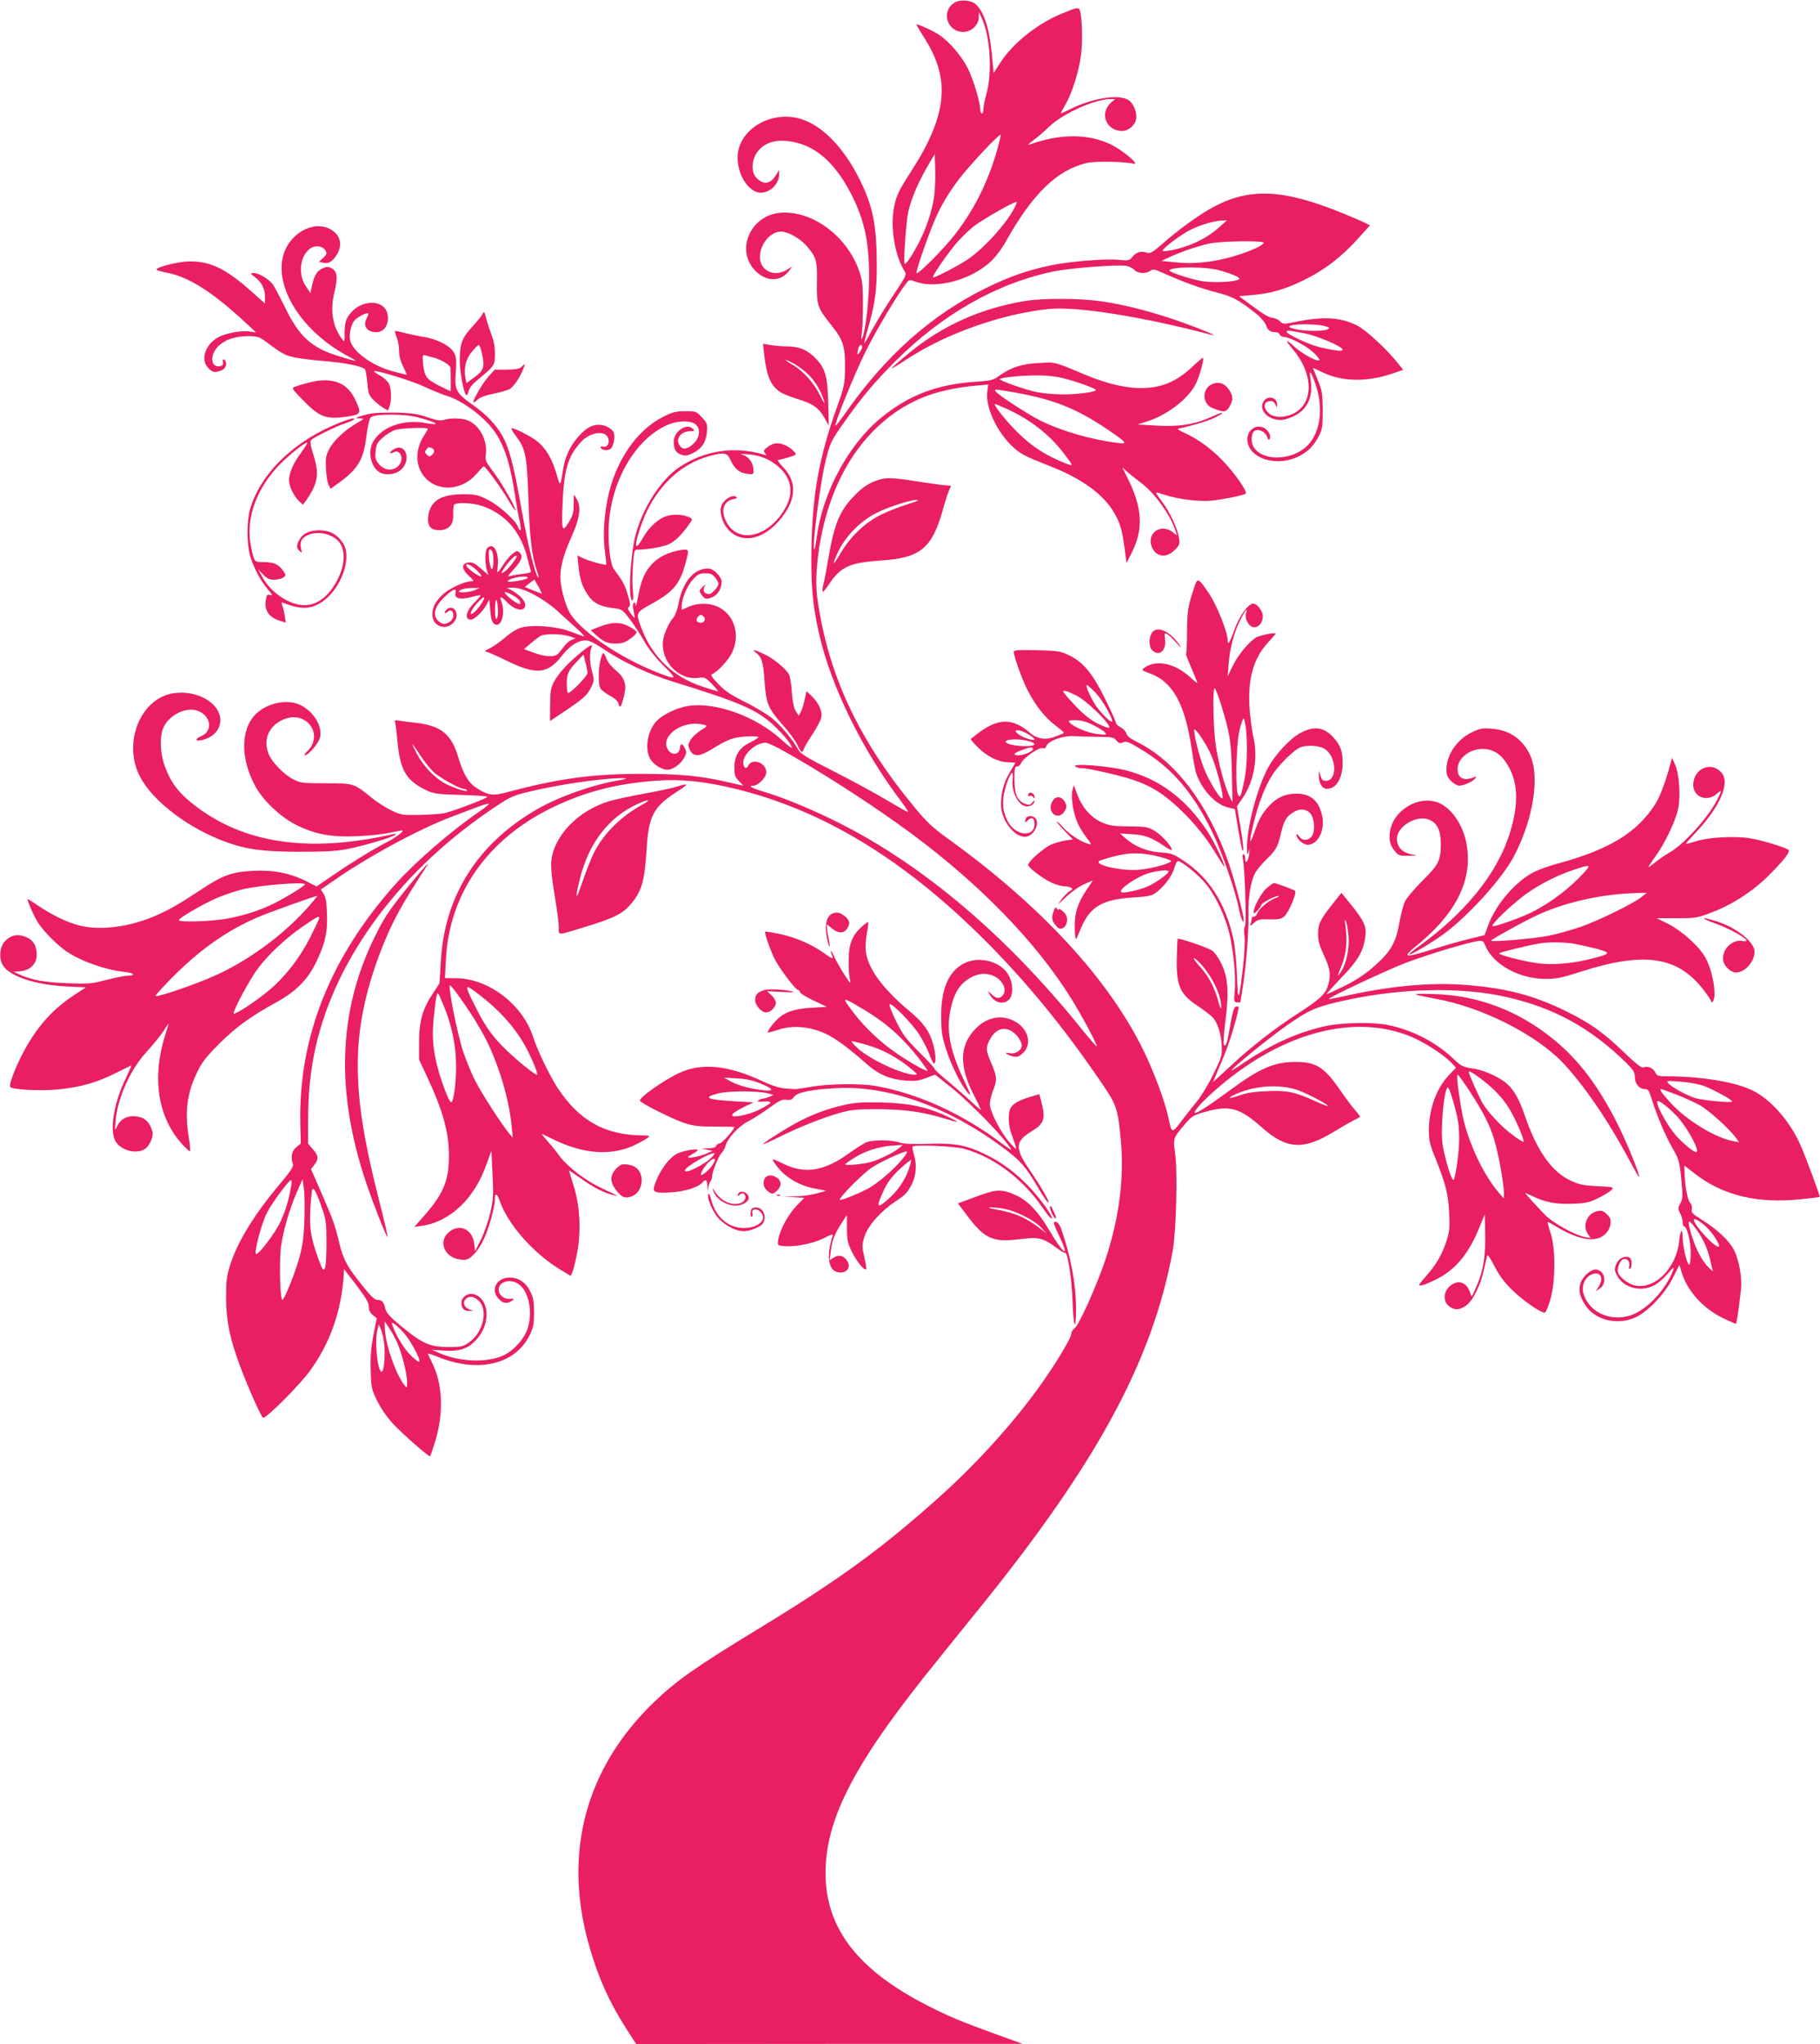 <?xml version="1.0" standalone="no"?>
<!DOCTYPE svg PUBLIC "-//W3C//DTD SVG 20010904//EN"
 "http://www.w3.org/TR/2001/REC-SVG-20010904/DTD/svg10.dtd">
<svg version="1.0" xmlns="http://www.w3.org/2000/svg"
 width="1140pt" height="1280pt" viewBox="0 0 1140 1280"
 preserveAspectRatio="xMidYMid meet">
<g transform="translate(0,1280) scale(0.1,-0.1)"
fill="#e91e63" stroke="none">
<path d="M5978 12783 c-85 -54 -47 -182 55 -183 51 0 97 43 98 92 l1 33 19
-43 c51 -109 65 -336 29 -464 -11 -40 -20 -85 -20 -100 0 -16 -4 -28 -10 -28
-5 0 -10 10 -10 23 0 45 -41 182 -75 253 -38 78 -113 168 -180 214 -39 27
-145 75 -145 66 0 -2 24 -43 54 -90 162 -258 138 -481 -90 -834 -74 -114 -90
-148 -104 -220 -25 -124 6 -308 66 -400 14 -22 11 -29 -70 -150 -47 -70 -106
-167 -132 -215 -25 -48 -48 -87 -50 -85 -1 2 8 42 22 88 44 152 57 245 56 401
-1 252 -24 367 -107 534 -99 201 -237 342 -372 381 -189 55 -392 -71 -393
-242 0 -102 59 -203 129 -219 61 -13 131 46 131 112 l0 28 -20 -32 c-35 -58
-80 -63 -125 -13 -30 33 -27 106 5 153 51 75 148 95 272 57 124 -38 229 -141
317 -310 84 -164 114 -296 115 -515 0 -156 -23 -358 -45 -395 -6 -9 -6 2 -1
30 4 25 7 108 7 185 0 120 -3 149 -23 207 -77 223 -300 385 -500 365 -179 -19
-272 -225 -159 -354 71 -80 169 -82 223 -4 l16 22 -34 -21 c-78 -48 -168 -5
-168 80 0 81 65 160 133 160 42 0 121 -44 160 -91 61 -71 67 -92 64 -230 -2
-142 3 -156 91 -266 73 -90 87 -135 85 -267 -1 -103 -4 -116 -52 -250 -109
-305 -151 -537 -158 -861 -5 -246 6 -374 49 -560 75 -327 271 -725 516 -1048
24 -32 42 -60 40 -62 -2 -2 -64 33 -138 77 -74 44 -225 126 -334 181 -158 80
-203 107 -215 131 -34 63 -109 153 -166 199 -33 26 -109 72 -170 102 -85 42
-123 67 -165 111 -39 40 -51 58 -41 62 33 11 106 90 127 137 53 112 12 239
-91 286 -52 24 -129 24 -182 -1 l-43 -19 0 23 c0 48 35 130 71 168 30 32 42
38 77 38 32 0 45 -6 61 -26 12 -15 21 -32 21 -39 0 -20 -40 -65 -59 -65 -28 0
-42 20 -29 44 10 21 10 21 -12 -1 -22 -21 -22 -23 -6 -47 19 -30 35 -32 75
-12 30 16 51 53 51 92 0 33 -51 84 -84 84 -90 0 -160 -83 -186 -220 -7 -36
-21 -74 -30 -85 -31 -34 -62 -104 -67 -148 -15 -133 102 -251 228 -231 30 5
39 1 79 -40 24 -25 41 -46 38 -46 -3 0 -47 13 -97 30 -186 60 -319 190 -387
376 -32 88 -32 88 75 147 128 70 172 124 206 254 23 86 22 86 -32 78 -73 -11
-139 -43 -181 -89 -45 -49 -67 -102 -86 -206 -8 -41 -14 -64 -15 -50 -1 16 -4
21 -11 14 -7 -7 -8 -25 -1 -52 5 -23 7 -42 6 -42 -2 0 -14 14 -26 31 -17 24
-19 33 -9 39 10 6 8 22 -8 77 -19 62 -31 84 -86 158 -24 32 -39 159 -33 275
15 276 163 534 359 625 70 33 158 35 189 4 30 -30 20 -85 -21 -121 -36 -33
-64 -36 -83 -7 -29 40 9 89 67 89 28 0 29 1 14 16 -37 37 -118 -18 -118 -81 0
-48 13 -71 49 -83 24 -8 37 -6 70 10 56 27 84 69 89 133 4 49 2 55 -31 91 -35
38 -37 39 -104 39 -57 0 -79 -5 -135 -33 -170 -84 -304 -279 -352 -515 -23
-112 -30 -240 -17 -331 6 -44 10 -80 8 -82 -5 -6 -121 27 -151 43 l-29 15 6
-63 c9 -85 21 -126 56 -180 33 -53 78 -77 160 -87 57 -7 59 -8 108 -72 27 -36
66 -96 88 -135 24 -44 69 -101 120 -152 91 -91 89 -93 -43 -42 -240 95 -491
269 -548 380 -29 59 -54 157 -54 219 0 64 22 143 71 252 49 108 60 178 35 226
-9 18 -18 32 -20 32 -2 0 -3 -26 -3 -58 1 -46 -4 -67 -26 -105 -46 -78 -51
-65 -43 113 9 210 34 293 113 380 57 64 153 79 172 27 12 -30 -5 -60 -30 -54
-13 3 -19 1 -16 -6 5 -17 45 -21 62 -7 18 15 29 71 20 99 -8 26 -54 51 -95 51
-44 0 -81 -22 -128 -75 -51 -58 -81 -122 -94 -199 -19 -118 -18 -117 -42 -35
-26 91 -63 155 -113 199 -38 34 -160 96 -169 87 -3 -3 11 -26 30 -51 59 -78
67 -122 76 -397 8 -244 22 -356 56 -453 8 -22 11 -36 5 -31 -21 22 -63 195
-107 440 -47 267 -76 376 -120 450 -40 70 -102 133 -186 192 -102 72 -112 91
-103 204 5 70 3 93 -10 118 -22 44 -104 87 -189 101 -39 6 -95 18 -125 26 -29
8 -55 13 -57 11 -2 -2 3 -20 11 -40 8 -20 15 -58 15 -85 0 -32 9 -65 25 -97
13 -27 23 -50 22 -51 -1 -1 -40 8 -87 21 -126 33 -249 122 -266 191 -9 34 2
91 21 121 15 23 82 59 91 50 3 -2 -2 -17 -10 -32 -24 -46 3 -85 60 -85 44 0
74 35 74 89 0 128 -190 126 -257 -4 -10 -18 -15 -53 -15 -90 1 -56 0 -59 -14
-40 -61 79 -77 179 -50 293 23 91 19 132 -15 151 -21 12 -32 12 -55 2 -37 -15
-54 -42 -69 -106 l-11 -50 -29 44 c-53 78 -34 200 36 240 31 17 74 8 89 -19 9
-17 6 -24 -16 -45 l-26 -24 25 -6 c33 -9 60 7 86 49 31 49 28 101 -7 136 -103
103 -297 11 -332 -156 -42 -202 131 -463 402 -610 35 -18 59 -34 54 -34 -5 0
-52 13 -105 30 -171 52 -248 123 -338 310 -31 63 -64 126 -75 140 -26 34 -87
70 -118 70 -25 0 -25 -1 8 -26 42 -33 62 -73 62 -124 l0 -41 -85 76 c-161 143
-258 190 -390 188 -67 -1 -205 -35 -205 -51 0 -4 30 -13 67 -20 135 -26 282
-119 484 -306 l74 -68 -40 6 c-54 8 -152 -10 -200 -37 -81 -46 -111 -142 -60
-192 26 -27 41 -30 78 -16 27 10 39 33 31 56 -9 22 -23 19 -17 -4 3 -12 -2
-20 -15 -23 -58 -16 -72 59 -22 116 41 46 108 71 192 71 59 0 71 -4 110 -32
98 -73 118 -85 169 -98 30 -8 115 -19 189 -25 141 -11 255 -34 267 -54 4 -6
10 -44 14 -84 5 -64 10 -77 37 -105 17 -18 45 -40 62 -50 l30 -18 10 26 c14
38 12 112 -4 143 -8 15 -33 38 -56 51 -23 12 -40 25 -38 27 10 9 243 -62 315
-97 45 -21 110 -48 145 -59 76 -23 182 -95 254 -171 88 -94 134 -215 169 -445
9 -60 22 -135 30 -166 7 -32 9 -58 5 -58 -5 0 -11 9 -15 20 -12 39 -121 137
-191 171 -62 31 -77 34 -154 34 -140 0 -207 -43 -218 -140 -6 -59 15 -85 70
-85 59 0 90 35 87 98 -1 27 1 54 5 60 11 19 116 14 178 -7 145 -50 242 -163
282 -328 8 -32 17 -65 20 -74 6 -13 -3 -17 -46 -22 -29 -4 -64 -9 -78 -13 -23
-7 -22 -4 13 35 54 60 65 87 44 108 -16 16 -19 16 -44 -3 -16 -11 -42 -42 -59
-68 -42 -63 -42 -63 -36 -7 8 88 -28 147 -66 109 -14 -14 -16 -90 -3 -136 l10
-33 -47 41 c-36 32 -53 40 -76 38 -47 -5 -47 -40 0 -83 33 -31 35 -35 16 -35
-39 0 -128 -40 -171 -76 -50 -43 -73 -85 -73 -131 0 -79 91 -107 139 -44 36
46 -7 112 -48 75 -22 -20 -17 -33 5 -15 20 17 36 6 36 -24 0 -30 -41 -59 -70
-50 -11 4 -28 17 -36 30 -26 40 0 96 74 158 41 33 51 34 45 2 -7 -34 32 -42
103 -23 30 9 54 12 54 9 0 -4 -14 -20 -31 -37 -59 -55 -74 -114 -30 -114 23 0
74 49 99 94 l17 31 6 -69 c4 -50 11 -73 24 -82 43 -32 74 64 45 140 -13 34 0
33 34 -3 53 -56 116 -65 116 -18 0 25 -38 65 -85 90 l-30 16 41 1 c61 0 188
-67 272 -143 37 -34 95 -86 127 -115 33 -30 51 -50 40 -47 -11 4 -51 19 -90
33 -84 31 -231 41 -300 22 -28 -8 -67 -32 -102 -63 -32 -27 -76 -58 -98 -68
-22 -10 -33 -19 -24 -19 9 0 67 -25 130 -56 187 -92 259 -86 348 29 49 63 101
97 151 97 20 0 57 -18 113 -56 117 -79 280 -156 437 -204 415 -128 519 -174
622 -268 61 -56 118 -126 118 -144 0 -6 -29 17 -64 49 -160 147 -416 240 -587
212 -77 -12 -172 -61 -206 -105 -55 -73 -65 -183 -22 -238 24 -31 69 -56 100
-56 33 0 84 36 104 74 17 31 17 38 5 60 -17 33 -28 33 -32 -1 -4 -40 -50 -45
-73 -9 -57 87 96 193 224 157 24 -6 23 -8 -22 -36 -25 -16 -54 -44 -63 -61
-15 -27 -15 -34 -3 -60 21 -43 58 -43 128 -1 111 68 142 80 224 85 42 2 77 1
77 -4 -1 -5 -24 -20 -53 -34 -66 -32 -97 -81 -97 -158 0 -46 4 -58 29 -83 16
-16 28 -29 26 -29 -2 0 -41 9 -87 20 -181 42 -303 54 -553 54 -307 0 -521 -30
-839 -115 -90 -24 -120 -20 -193 28 -49 31 -82 88 -112 189 -44 149 -109 201
-276 219 -33 3 -75 9 -94 12 -21 4 -32 2 -28 -4 4 -6 11 -64 17 -129 17 -182
56 -245 190 -307 38 -17 70 -21 205 -25 88 -2 163 -7 167 -11 8 -7 -194 -84
-267 -103 -22 -5 -92 -10 -155 -11 -110 -2 -118 -1 -180 29 -36 17 -94 55
-128 83 -106 86 -106 86 -282 86 -145 0 -158 2 -203 25 -56 28 -132 105 -153
155 -36 86 -6 169 75 212 54 28 105 29 149 3 69 -43 79 -131 21 -190 -17 -16
-26 -30 -20 -30 23 0 90 79 96 114 14 70 -38 156 -119 199 -80 41 -206 19
-280 -51 -101 -95 -102 -286 -3 -462 50 -89 161 -192 259 -239 120 -58 221
-75 383 -67 72 3 159 13 195 21 36 8 71 14 78 15 21 0 -37 -44 -95 -74 -77
-38 -224 -129 -339 -208 l-101 -69 -61 31 c-102 52 -209 73 -332 67 -136 -6
-194 -27 -334 -120 -139 -92 -204 -129 -297 -168 -161 -66 -336 -87 -464 -54
-74 19 -165 63 -252 121 -36 24 -67 44 -69 44 -9 0 37 -105 65 -149 36 -55
118 -138 175 -177 93 -64 250 -119 372 -131 56 -6 65 -23 13 -23 -17 0 -76
-12 -132 -26 -94 -25 -113 -26 -247 -21 -144 6 -218 19 -296 54 l-39 18 42 3
c61 5 103 46 103 102 0 59 -22 95 -71 114 -49 20 -92 10 -129 -29 -32 -34 -38
-109 -12 -150 43 -69 202 -122 398 -132 l122 -6 -72 -47 c-143 -94 -242 -208
-328 -375 -48 -94 -84 -192 -74 -202 16 -17 197 -26 301 -15 142 15 238 42
355 100 52 26 98 48 102 50 3 2 -11 -33 -33 -78 -73 -149 -102 -312 -70 -387
27 -64 134 -96 190 -57 29 21 54 78 46 107 -19 68 -56 97 -122 97 -46 0 -80
-22 -100 -64 -14 -30 -14 -29 -9 34 11 142 93 324 194 433 38 42 85 99 103
126 18 28 33 51 35 51 1 0 -9 -33 -22 -74 -84 -267 -45 -516 109 -683 22 -24
43 -43 47 -43 3 0 1 35 -6 78 -28 170 -14 285 53 422 29 60 57 95 137 175 103
103 202 174 361 261 119 66 191 138 244 246 57 117 74 191 69 308 -2 70 -8
104 -21 123 l-17 27 75 52 c217 152 539 326 745 404 52 20 124 47 159 60 35
14 68 23 73 22 5 -2 -23 -26 -62 -52 -170 -116 -393 -309 -516 -445 -414 -460
-615 -964 -603 -1509 l3 -123 -27 -22 c-29 -23 -37 -60 -23 -104 6 -18 -9 -41
-79 -125 -166 -197 -270 -368 -316 -518 -19 -61 -23 -97 -23 -195 1 -133 18
-229 66 -369 44 -131 152 -379 166 -384 19 -6 232 208 296 297 125 174 194
371 209 595 l2 39 78 -102 c59 -78 77 -108 77 -133 0 -22 8 -38 25 -53 l25
-20 -21 -105 c-15 -79 -20 -133 -17 -221 3 -110 5 -118 41 -192 23 -47 62
-103 98 -142 63 -67 227 -211 233 -204 2 2 16 41 30 87 57 183 50 366 -20 504
-13 26 -24 49 -24 52 0 2 34 -9 76 -26 247 -96 473 -39 561 140 24 49 28 69
28 142 0 69 -4 94 -23 132 -28 57 -74 88 -129 88 -84 0 -124 -79 -68 -135 27
-28 52 -31 81 -11 18 13 17 14 -15 13 -45 -3 -80 40 -63 77 16 35 71 44 114
19 68 -38 98 -176 63 -282 -22 -68 -90 -142 -157 -171 -103 -46 -277 -37 -401
19 l-42 19 77 -6 c100 -6 153 13 206 74 89 100 76 255 -22 280 -37 9 -76 -19
-76 -54 0 -35 17 -52 50 -51 l25 1 -26 9 c-32 12 -43 44 -22 64 21 21 48 19
79 -8 64 -55 32 -201 -58 -263 -38 -27 -48 -29 -132 -29 -114 0 -161 22 -293
130 -70 58 -93 84 -99 108 -8 42 -22 57 -49 57 -17 0 -41 21 -86 78 -107 133
-127 170 -154 279 -28 116 -37 141 -117 325 l-60 137 21 27 c28 36 27 57 -9
97 l-30 35 0 140 c0 177 14 316 46 461 127 571 546 1128 1142 1519 80 53 105
63 199 85 147 35 323 64 471 78 118 11 176 7 96 -6 -167 -27 -382 -103 -519
-182 -374 -215 -581 -543 -604 -954 l-8 -136 -40 -62 c-66 -97 -88 -176 -88
-306 l0 -110 49 -105 c102 -219 138 -351 138 -500 0 -153 -35 -237 -156 -374
l-61 -69 50 7 c175 27 325 169 400 379 l33 91 7 -147 c7 -132 5 -157 -14 -241
-12 -51 -38 -126 -58 -167 l-37 -74 -6 49 c-12 91 -95 127 -161 68 -66 -59
-23 -158 73 -169 39 -5 49 -2 79 25 20 17 50 60 67 97 33 66 72 207 72 258 0
38 14 34 29 -10 52 -151 213 -333 386 -437 l60 -36 12 27 c6 16 19 70 29 122
25 137 16 295 -24 419 -16 50 -28 92 -27 92 2 0 37 -24 78 -53 75 -54 148 -91
202 -101 29 -6 29 -6 5 5 -120 55 -160 78 -228 128 -43 32 -95 81 -116 110
-20 29 -56 73 -79 98 -23 26 -37 44 -32 42 6 -2 39 -18 75 -36 188 -91 360
-102 505 -34 33 16 69 36 80 45 19 14 17 15 -35 16 -233 3 -392 93 -527 297
-51 79 -126 233 -153 318 -65 203 -277 366 -479 369 l-74 1 6 115 c20 412 258
753 662 951 206 100 399 151 653 170 155 12 308 -4 500 -51 551 -135 1058
-444 1567 -954 258 -259 488 -540 720 -880 101 -147 107 -167 126 -372 21
-233 -11 -482 -96 -739 -52 -158 -167 -415 -195 -434 -11 -7 -20 -23 -20 -34
0 -26 -100 -192 -201 -332 -164 -228 -388 -476 -617 -682 -363 -326 -629 -521
-1142 -833 -402 -245 -513 -324 -659 -464 -420 -408 -562 -930 -407 -1498 59
-214 130 -373 244 -550 l57 -88 1210 1 1210 0 -160 58 c-227 82 -304 115 -436
182 -419 214 -621 463 -637 787 -16 341 150 683 615 1269 70 88 212 264 314
390 761 934 1116 1583 1244 2278 22 119 32 489 16 609 -14 99 -14 99 65 191
38 45 50 52 121 72 154 44 217 27 357 -97 156 -139 262 -144 456 -24 41 25 93
55 115 66 22 11 42 22 44 24 2 2 -12 21 -30 41 -19 21 -63 80 -98 131 -95 138
-148 172 -273 172 -138 0 -225 -38 -418 -180 -132 -97 -208 -146 -216 -138 -9
10 62 86 154 164 402 342 849 458 1201 312 84 -35 200 -110 249 -160 l32 -34
-44 -46 c-78 -82 -126 -213 -126 -346 0 -63 6 -89 39 -170 66 -164 82 -229 88
-343 5 -90 3 -117 -15 -175 -27 -85 -66 -154 -126 -221 -25 -28 -46 -54 -46
-57 0 -13 29 -5 99 29 125 60 209 160 278 330 l33 80 2 -80 c6 -178 -9 -272
-60 -385 -24 -55 -24 -55 -33 -26 -20 69 -81 87 -131 39 -38 -37 -39 -93 -2
-122 34 -27 63 -26 105 2 43 29 93 127 114 227 9 41 18 81 21 89 2 7 22 -23
44 -66 28 -56 59 -99 109 -148 64 -65 179 -145 207 -145 6 0 22 37 35 83 33
115 33 321 1 417 -12 35 -20 66 -18 67 2 2 29 -12 61 -32 133 -80 240 -97 295
-47 20 17 33 40 37 64 4 31 1 41 -21 63 -22 22 -33 26 -59 21 -66 -12 -98 -91
-60 -145 l16 -24 -34 6 c-63 12 -199 87 -248 136 -51 52 -132 141 -128 141 2
0 21 -9 43 -19 82 -40 152 -53 254 -49 84 3 105 8 162 36 35 17 72 40 82 50
16 19 14 19 -86 24 -85 4 -114 9 -166 33 -122 55 -216 188 -293 415 -37 107
-71 164 -123 204 -55 41 -139 77 -207 86 -54 8 -67 14 -112 57 -113 107 -257
182 -412 214 -87 19 -283 16 -385 -5 -170 -36 -337 -109 -514 -228 -48 -33
-85 -55 -82 -50 14 23 239 205 341 277 145 102 186 120 367 160 357 79 740 86
1021 20 297 -69 519 -192 742 -409 46 -46 55 -60 55 -90 0 -42 28 -76 63 -76
20 0 26 -9 41 -57 32 -104 88 -237 132 -313 41 -71 44 -82 55 -195 10 -107 10
-122 -6 -151 -15 -29 -16 -34 -1 -62 9 -17 16 -42 16 -57 0 -14 4 -25 9 -25
18 0 41 -94 41 -167 0 -40 -4 -73 -9 -73 -14 0 -41 112 -41 171 -1 65 -15 48
-23 -28 -19 -170 -160 -305 -283 -271 -40 11 -90 51 -99 79 -8 25 11 75 32 83
24 10 45 -14 38 -42 -4 -15 -2 -21 5 -17 16 10 12 65 -5 71 -31 12 -66 -6 -81
-41 -13 -32 -13 -39 5 -73 38 -75 147 -105 230 -62 22 10 60 43 85 72 40 45
45 49 36 23 -45 -120 -165 -248 -264 -281 -128 -43 -262 17 -297 134 -15 50 8
104 52 122 53 22 77 -23 42 -78 l-18 -27 25 16 c50 32 31 119 -26 119 -32 0
-81 -44 -94 -85 -14 -44 -7 -81 29 -136 60 -96 203 -131 316 -78 78 36 184
148 233 246 l41 82 16 -52 c38 -117 135 -222 259 -282 40 -19 76 -35 79 -35 4
0 16 74 32 215 8 68 -11 179 -41 242 -29 61 -107 134 -206 196 -58 36 -66 45
-61 65 3 14 -1 30 -12 42 -16 18 -33 116 -34 203 l-1 28 68 -52 c174 -135 390
-187 658 -159 65 6 120 13 122 15 4 4 -89 255 -122 328 -64 144 -182 280 -294
336 -108 55 -319 90 -535 91 -62 0 -68 2 -79 25 -12 27 -47 41 -74 31 -12 -5
-45 21 -113 86 -133 129 -215 188 -366 263 -205 101 -372 146 -631 167 -220
18 -480 -6 -769 -71 -49 -11 -91 -19 -92 -17 -8 7 365 182 483 227 139 52 376
124 446 135 34 6 38 4 51 -27 50 -119 212 -209 378 -209 69 0 102 7 220 45
395 127 604 97 765 -108 30 -38 54 -74 54 -81 0 -6 5 -4 10 4 24 38 -2 189
-47 272 -38 70 -147 168 -233 212 l-73 36 125 0 c119 0 128 1 224 38 126 48
255 132 353 230 104 105 139 151 121 162 -30 18 -171 60 -241 71 -97 15 -257
6 -336 -19 -35 -11 -63 -18 -63 -16 0 3 28 35 63 72 155 165 217 314 157 377
-65 69 -171 22 -174 -78 -2 -79 89 -113 150 -56 30 28 30 20 0 -39 -55 -109
-207 -278 -296 -329 -25 -14 -64 -41 -87 -59 -23 -19 -44 -34 -47 -34 -3 0 15
28 40 63 56 74 127 220 144 296 18 75 9 224 -17 281 l-20 45 -12 -45 c-29
-108 -64 -200 -94 -247 -112 -176 -286 -282 -603 -369 -55 -14 -124 -39 -156
-55 -115 -58 -240 -204 -287 -335 l-22 -60 -97 -24 c-53 -12 -159 -43 -236
-67 -84 -27 -142 -41 -148 -35 -5 5 10 24 39 47 255 203 364 410 332 632 -19
137 -104 258 -199 283 -115 31 -252 -53 -280 -170 -14 -60 -6 -101 27 -140 22
-27 30 -30 81 -29 l57 1 -42 10 c-52 11 -83 47 -83 96 0 76 121 150 199 120
53 -20 76 -67 76 -153 -1 -104 -14 -131 -116 -231 -49 -49 -98 -107 -109 -129
-10 -22 -25 -80 -34 -128 -21 -127 -53 -184 -153 -273 -61 -54 -113 -89 -193
-129 -61 -30 -110 -53 -110 -49 0 3 42 49 93 103 98 101 131 155 146 235 15
83 3 111 -105 244 l-42 51 -51 -65 c-81 -101 -96 -131 -95 -194 0 -42 9 -73
37 -133 39 -82 45 -124 25 -189 -16 -54 -51 -86 -195 -179 -133 -86 -281 -200
-395 -306 -40 -37 -86 -79 -101 -93 l-29 -25 17 40 c62 143 88 213 116 313 18
61 30 114 27 117 -3 3 -12 3 -20 0 -9 -4 -20 -42 -32 -114 -19 -113 -28 -142
-41 -122 -3 6 1 71 10 144 24 182 17 278 -25 363 -17 35 -43 72 -57 81 -30 20
-213 82 -217 74 -1 -3 -4 -56 -5 -117 -4 -174 19 -229 128 -301 35 -23 77 -55
93 -70 34 -33 59 -110 61 -192 2 -52 -4 -69 -55 -172 -31 -63 -76 -136 -99
-164 -23 -27 -67 -83 -97 -123 -61 -81 -63 -81 -82 13 -22 105 -89 286 -159
430 -219 446 -640 902 -1219 1320 -98 70 -135 104 -214 200 -351 423 -542 833
-608 1305 -21 150 9 388 75 587 108 324 313 561 582 673 85 36 215 65 335 75
l78 7 -6 -45 c-13 -95 60 -253 161 -346 49 -45 74 -58 242 -124 194 -77 327
-175 393 -290 37 -64 49 -106 64 -222 l12 -90 31 60 c76 149 70 282 -23 469
l-34 69 28 -25 c15 -14 56 -46 91 -73 86 -65 185 -204 216 -304 l7 -24 -27 21
c-74 58 -166 -8 -130 -94 26 -62 90 -71 142 -19 32 32 34 38 28 77 -9 58 -58
162 -106 226 -23 29 -39 55 -37 57 2 2 28 -5 58 -15 79 -26 214 -43 290 -35
75 8 201 34 213 44 12 12 -70 129 -142 204 -74 77 -154 136 -239 175 -42 19
-52 26 -37 29 79 16 185 48 227 69 72 37 53 40 -23 4 -102 -47 -205 -64 -346
-55 l-118 7 55 17 c130 41 262 142 310 237 24 49 53 154 45 163 -3 2 -34 -24
-69 -58 -41 -39 -90 -73 -133 -93 -134 -63 -311 -48 -532 44 -201 84 -188 81
-291 75 -107 -5 -178 -27 -249 -79 -41 -29 -52 -32 -155 -39 -238 -16 -415
-84 -587 -225 -202 -165 -365 -465 -402 -741 -6 -46 -13 -83 -17 -83 -15 0 33
383 66 530 31 134 35 144 126 272 108 153 184 243 313 373 298 298 641 493
998 566 105 21 402 44 453 34 17 -3 39 -14 49 -25 21 -23 72 -26 100 -6 17 12
26 11 75 -11 125 -57 251 -102 340 -124 97 -24 140 -47 247 -132 30 -24 57
-56 63 -74 11 -32 27 -43 61 -43 11 0 22 -7 25 -15 4 -8 15 -15 25 -15 37 0
145 -57 189 -100 25 -24 40 -45 33 -47 -19 -7 -111 45 -159 89 -55 51 -57 41
-4 -22 103 -123 127 -268 58 -355 -51 -65 -167 -87 -214 -40 -33 33 -29 69 7
73 18 2 29 -3 37 -20 10 -22 11 -22 11 -2 2 46 -58 61 -84 21 -34 -52 25 -117
107 -117 19 0 56 11 84 25 83 41 119 120 104 222 -10 61 -5 65 15 17 77 -183
48 -373 -68 -451 -130 -87 -317 -49 -317 65 0 22 6 45 14 51 23 19 67 2 81
-31 10 -25 13 -27 19 -13 9 24 -19 63 -50 71 -56 14 -102 -37 -89 -98 24 -107
191 -151 321 -85 58 30 93 65 125 127 21 40 24 58 24 160 -1 105 -3 122 -31
191 l-31 76 64 -30 c124 -58 274 -60 435 -6 l67 23 -32 40 c-63 82 -202 211
-257 238 -104 52 -212 58 -388 22 -72 -15 -75 -15 -96 5 -12 12 -34 21 -48 21
-16 0 -59 25 -116 68 l-91 67 78 7 c120 10 206 35 326 93 128 62 239 147 344
264 l72 80 -28 14 c-15 8 -77 35 -138 60 -381 156 -594 164 -827 34 -88 -49
-211 -139 -303 -220 -62 -55 -81 -66 -99 -60 -38 13 -68 5 -91 -23 -21 -26
-24 -27 -87 -21 -87 8 -300 -9 -423 -34 -143 -29 -261 -70 -410 -143 -342
-168 -632 -426 -885 -790 -30 -42 -55 -74 -57 -72 -9 9 116 317 187 461 69
139 202 363 258 433 17 22 19 22 61 7 128 -45 340 12 463 124 32 29 71 81 97
127 169 302 323 451 510 494 53 12 231 9 291 -5 45 -11 -68 85 -143 121 -143
68 -316 68 -512 -2 -11 -4 0 8 25 26 25 18 72 58 105 90 87 82 287 171 384
170 l26 0 -21 -18 c-81 -65 -39 -182 65 -182 37 0 78 33 86 70 9 40 -11 95
-42 120 -56 44 -228 18 -373 -55 -27 -14 -52 -25 -55 -25 -2 0 8 21 24 48 42
66 88 211 102 317 11 85 7 242 -7 279 -8 22 -17 21 -111 -18 -156 -64 -309
-186 -390 -312 l-39 -61 -12 121 c-16 162 -49 263 -101 310 -29 26 -99 31
-133 9z m264 -936 c-57 -191 -136 -351 -251 -503 -68 -92 -251 -276 -251 -253
0 19 57 188 100 294 42 106 87 186 162 287 62 83 257 292 266 284 2 -3 -10
-52 -26 -109z m-392 -285 c-14 -88 -46 -184 -88 -269 -46 -90 -89 -155 -96
-144 -8 13 10 265 23 324 22 95 67 197 145 327 l21 35 3 -100 c2 -55 -2 -133
-8 -173z m504 -64 c-52 -102 -201 -265 -304 -330 -66 -42 -200 -111 -206 -105
-6 6 66 114 133 198 34 42 91 98 127 125 63 47 257 157 264 149 2 -2 -4 -18
-14 -37z m1281 -123 c-82 -72 -189 -122 -308 -144 -27 -5 -47 -5 -45 0 7 19
117 101 173 129 66 33 154 58 200 59 l30 1 -50 -45z m280 -95 c3 -5 -19 -21
-50 -35 -164 -72 -348 -105 -500 -88 l-90 9 55 26 c73 33 170 66 245 83 71 15
331 20 340 5z m-269 -175 c91 -27 129 -46 114 -55 -26 -16 -156 -22 -228 -11
-74 12 -217 59 -207 69 24 24 239 23 321 -3z m648 -346 c33 -9 37 -13 23 -21
-26 -14 -154 -13 -207 2 -38 10 -42 14 -25 21 30 12 164 10 209 -2z m-134 -44
c85 -15 250 -84 250 -106 0 -11 -55 -4 -145 17 -63 15 -205 81 -205 95 0 12 0
12 100 -6z m-2760 -88 c0 -15 -29 -57 -30 -42 0 6 3 20 6 33 7 24 24 31 24 9z
m-2685 -66 c49 -13 104 -46 106 -63 3 -26 4 -148 1 -148 -1 0 -34 16 -72 35
-79 40 -92 57 -100 137 -5 49 -3 57 10 54 8 -3 33 -10 55 -15z m3951 -131 c78
-20 181 -57 197 -70 14 -13 -104 -30 -204 -30 -54 0 -129 7 -168 15 -70 15
-236 73 -229 81 11 10 124 22 219 23 76 1 128 -5 185 -19z m-236 -102 c199
-42 328 -97 502 -214 127 -86 135 -96 72 -88 -172 21 -353 74 -489 141 -76 38
-256 155 -277 180 -11 14 -7 15 42 8 30 -4 98 -16 150 -27z m-134 -84 c153
-68 274 -161 368 -284 63 -82 63 -83 6 -60 -133 53 -227 117 -331 228 -64 69
-119 142 -106 142 3 0 31 -12 63 -26z m-3212 -900 c11 -28 7 -119 -5 -107 -14
14 -25 123 -11 123 5 0 13 -7 16 -16z m150 -36 c-21 -36 -59 -80 -78 -90 -20
-11 -20 -11 -2 18 24 38 67 84 78 84 5 0 6 -6 2 -12z m-243 -84 c18 -19 29
-34 25 -34 -22 0 -96 55 -96 71 0 16 40 -5 71 -37z m312 -45 c-12 -12 -123
-29 -123 -19 0 11 54 28 95 29 28 1 36 -2 28 -10z m71 -55 c14 -25 22 -44 18
-42 -4 2 -29 12 -56 22 l-49 20 29 23 c16 13 30 23 31 23 1 0 13 -21 27 -46z
m-399 -19 c-34 -16 -115 -20 -99 -6 13 12 42 19 89 19 l40 0 -30 -13z m277
-62 c5 -7 8 -17 6 -24 -4 -13 -89 48 -96 70 -5 15 71 -24 90 -46z m-232 -16
c-11 -18 -31 -44 -45 -57 -41 -38 -32 2 11 50 44 49 60 52 34 7z m99 -54 c1
-23 -3 -45 -9 -48 -6 -4 -10 20 -9 67 1 78 16 62 18 -19z m1288 -34 c16 -16 5
-39 -17 -39 -25 0 -35 18 -20 35 15 18 22 19 37 4z m-842 -123 l40 -13 -26
-11 c-15 -6 -37 -26 -49 -44 -13 -18 -30 -39 -38 -45 -24 -20 -83 -15 -150 10
l-60 22 41 35 c22 19 50 40 61 47 27 16 130 15 181 -1z m1324 -708 c234 -128
587 -355 821 -529 428 -317 781 -680 999 -1031 65 -103 161 -283 161 -300 0
-6 -48 50 -107 123 -462 571 -976 1007 -1502 1273 -158 80 -351 161 -471 196
-80 24 -109 40 -71 40 31 0 81 52 81 84 0 35 -33 66 -70 66 -19 0 -33 -7 -40
-20 -14 -26 -26 -25 -33 2 -14 52 68 135 137 137 11 1 53 -18 95 -41z m-2259
-35 c24 -36 61 -84 83 -105 37 -36 165 -108 193 -108 7 0 15 -4 19 -10 9 -15
-96 19 -145 48 -63 36 -130 108 -168 180 -18 34 -31 62 -29 62 2 0 24 -30 47
-67z m7294 -735 c-88 -98 -208 -189 -324 -248 -67 -34 -222 -90 -249 -90 -21
0 74 95 174 176 87 70 216 139 335 178 102 34 108 32 64 -16z m-8014 -76 c0
-9 -113 -79 -195 -120 -87 -44 -198 -79 -306 -97 -99 -16 -289 -21 -289 -7 0
13 150 100 237 138 45 19 116 43 159 54 109 27 394 50 394 32z m8375 -77 c-49
-41 -273 -151 -384 -189 -56 -20 -148 -45 -202 -56 -94 -19 -359 -41 -359 -30
0 6 172 102 266 148 179 89 427 146 659 150 l50 1 -30 -24z m-8352 -62 c-144
-164 -349 -319 -553 -417 -101 -49 -300 -121 -385 -141 -28 -6 -28 -5 20 47
194 210 377 346 590 440 68 30 360 135 383 138 2 0 -23 -30 -55 -67z m67 -71
c0 -5 -25 -58 -55 -118 -64 -128 -155 -247 -257 -333 -77 -66 -215 -157 -224
-148 -8 7 70 159 128 248 59 93 181 212 303 296 90 62 105 70 105 55z m6447
-115 c7 -75 -14 -172 -48 -223 -25 -39 -24 -30 7 46 27 68 34 144 22 240 -6
42 -5 49 3 30 6 -14 13 -55 16 -93z m1419 -48 c32 -6 94 -20 137 -31 90 -25
87 -30 -28 -60 -119 -32 -251 -43 -345 -30 -91 13 -240 51 -240 62 0 6 189 52
260 63 52 9 158 7 216 -4z m-2349 -121 c76 -81 134 -202 132 -277 0 -15 -8 1
-18 39 -24 88 -60 156 -116 218 -51 56 -49 73 2 20z m-4658 -185 c75 -102 145
-213 186 -294 80 -159 146 -380 160 -544 l7 -70 -21 25 c-49 58 -181 263 -219
341 -23 46 -54 125 -71 174 -39 120 -97 416 -82 415 3 -1 21 -21 40 -47z m127
0 c150 -113 251 -228 321 -366 39 -78 65 -147 56 -147 -14 0 -115 81 -187 150
-89 85 -135 149 -195 269 -74 147 -74 154 5 94z m-206 -83 c46 -112 71 -223
76 -340 5 -111 -13 -267 -31 -262 -16 4 -76 170 -96 267 -21 103 -23 172 -8
300 10 94 16 121 24 113 3 -2 18 -38 35 -78z m6502 -460 c88 -67 147 -133 191
-217 45 -87 79 -173 68 -173 -5 0 -35 19 -67 43 -69 51 -154 141 -189 201 -20
35 -85 181 -85 192 0 11 22 -1 82 -46z m-74 -77 c85 -132 123 -206 151 -298
25 -80 61 -279 61 -333 l-1 -37 -34 40 c-96 112 -192 319 -225 486 -24 126
-39 249 -29 249 4 0 38 -48 77 -107z m1452 41 c51 -15 190 -90 190 -102 0 -10
-186 7 -233 22 -56 18 -148 69 -168 93 -13 15 -7 16 71 10 47 -3 110 -14 140
-23z m-2527 -32 c61 -22 191 -91 184 -98 -2 -2 -37 11 -78 30 -126 58 -178 69
-303 63 -77 -3 -129 -11 -170 -26 -73 -26 -87 -19 -20 10 125 53 273 61 387
21z m965 -54 c35 -119 41 -159 42 -248 0 -78 -22 -246 -35 -258 -8 -8 -34 64
-56 156 -17 71 -20 108 -16 202 5 115 22 220 36 220 5 0 18 -33 29 -72z m1404
27 c51 -20 116 -50 147 -67 57 -33 186 -150 223 -201 l21 -30 -37 7 c-113 21
-292 131 -390 238 -60 66 -75 88 -61 88 3 0 47 -16 97 -35z m-1 -132 c54 -56
129 -184 129 -221 0 -22 -55 17 -121 85 -54 56 -129 186 -129 223 0 20 59 -23
121 -87z m-8677 -440 c-15 -88 -38 -163 -70 -229 -39 -79 -145 -216 -152 -195
-8 25 39 197 71 258 33 64 136 202 150 203 4 0 5 -17 1 -37z m83 -208 c-4
-107 -11 -163 -31 -237 -25 -94 -95 -267 -107 -268 -15 0 -21 239 -9 331 13
102 55 244 104 354 l31 70 8 -55 c5 -30 6 -118 4 -195z m110 70 c25 -73 28
-93 28 -220 0 -85 -4 -147 -11 -159 -10 -16 -15 -7 -41 65 -47 130 -56 189
-49 313 4 60 9 113 13 119 8 13 27 -24 60 -118z m8686 -134 c37 -41 72 -99 64
-107 -16 -17 -157 133 -157 167 0 17 56 -19 93 -60z m-82 7 c47 -65 75 -126
92 -202 l16 -68 -29 27 c-16 15 -42 53 -58 84 -34 63 -76 201 -61 201 5 0 23
-19 40 -42z m-8135 -712 c31 -68 64 -198 64 -250 -1 -39 -1 -40 -16 -21 -58
73 -124 269 -124 368 l0 32 26 -39 c14 -21 37 -61 50 -90z m43 58 c44 -50 108
-170 97 -181 -3 -4 -26 13 -51 37 -41 40 -90 118 -114 183 -10 25 -9 27 8 17
10 -5 37 -31 60 -56z m-121 -86 c5 -72 -4 -158 -17 -158 -27 0 -46 193 -26
265 l8 30 15 -35 c8 -19 17 -65 20 -102z"/>
<path d="M6420 10915 c-277 -46 -517 -154 -724 -324 -64 -52 -114 -97 -112
-98 2 -2 46 24 97 58 246 161 594 284 889 314 173 18 587 -48 1015 -161 55
-14 -28 22 -168 73 -181 66 -372 116 -526 137 -132 19 -364 19 -471 1z"/>
<path d="M3021 10831 c-7 -13 -37 -49 -66 -81 -62 -67 -75 -104 -75 -209 0
-71 23 -196 40 -214 4 -5 11 5 15 22 4 20 23 45 52 68 111 92 113 94 113 167
0 43 -7 84 -21 118 -11 29 -26 75 -33 103 -13 47 -14 48 -25 26z m-1 -250 c17
-80 9 -103 -49 -144 l-49 -36 -7 35 c-11 61 4 119 42 163 19 23 38 41 42 41 5
0 14 -27 21 -59z"/>
<path d="M4786 10586 c15 -141 42 -205 106 -244 18 -11 65 -29 104 -41 92 -27
133 -55 167 -116 l28 -50 -3 145 c-4 170 -21 223 -93 289 -47 44 -94 61 -170
62 -27 0 -72 4 -98 8 l-48 8 7 -61z m282 -136 c42 -42 82 -112 96 -170 4 -14
-9 7 -28 45 -38 78 -105 152 -172 191 -61 36 -55 41 8 7 28 -15 72 -48 96 -73z"/>
<path d="M3267 10503 c-13 -13 -35 -17 -93 -18 l-76 0 -40 -45 c-39 -44 -105
-160 -91 -160 4 0 16 9 28 20 13 13 51 26 98 35 43 8 89 22 103 31 25 17 64
76 83 127 12 32 11 33 -12 10z"/>
<path d="M1980 10414 c-34 -6 -99 -23 -130 -35 -25 -9 -25 -10 46 -83 104
-108 146 -124 276 -105 91 13 94 20 54 104 -45 99 -125 137 -246 119z"/>
<path d="M7593 10395 c-65 -28 -65 -123 1 -150 72 -29 85 -28 106 7 26 43 25
67 -2 108 -27 40 -64 52 -105 35z"/>
<path d="M2324 10210 c-28 -5 -61 -14 -75 -19 -24 -10 -24 -10 6 -11 29 0 28
-2 -22 -31 -76 -44 -148 -113 -173 -165 -19 -38 -22 -58 -18 -122 2 -42 10
-87 17 -100 l12 -23 44 32 c127 91 162 149 180 297 8 66 19 110 28 119 22 22
210 22 292 0 124 -32 156 -56 50 -36 -141 26 -280 -26 -331 -123 -30 -57 -11
-148 38 -182 36 -25 101 -20 137 10 73 61 31 179 -45 129 -30 -19 -26 -32 5
-16 29 16 56 -24 42 -62 -22 -56 -95 -64 -136 -15 -24 28 -27 39 -22 82 4 44
10 55 45 86 22 20 58 42 80 48 38 12 202 17 202 7 0 -3 -11 -22 -24 -43 -72
-110 -49 -240 51 -299 88 -52 207 -25 281 63 20 24 39 44 42 44 11 0 113 -141
155 -213 21 -36 41 -65 43 -63 8 9 -80 164 -134 236 -51 67 -56 78 -51 113 12
87 -37 182 -110 213 -37 16 -104 18 -150 5 -25 -7 -48 -4 -105 16 -58 20 -97
26 -188 29 -63 1 -138 -1 -166 -6z m380 -216 c20 -8 20 -28 0 -44 -12 -11 -18
-10 -31 3 -13 13 -14 19 -3 31 14 18 13 18 34 10z"/>
<path d="M2135 10156 c-287 -111 -502 -317 -569 -545 -20 -70 -21 -209 -1
-286 19 -71 65 -160 113 -216 29 -34 32 -40 15 -35 -18 6 -22 2 -28 -32 -11
-66 21 -111 96 -132 l29 -9 -6 42 c-4 23 -11 53 -16 65 -6 18 -5 22 4 18 121
-50 197 -42 277 30 102 92 153 266 99 343 -34 51 -71 73 -126 79 -67 6 -119
-13 -143 -52 -23 -38 -24 -59 -2 -77 15 -13 16 -11 9 14 -10 41 1 65 36 83 69
36 175 9 211 -53 29 -50 25 -131 -11 -206 -53 -114 -129 -176 -214 -177 -95 0
-213 79 -267 180 l-25 45 31 -32 c25 -26 39 -33 70 -33 22 0 48 6 58 14 18 13
18 14 -4 45 -28 39 -57 51 -122 51 -45 0 -51 3 -60 28 -6 15 -16 57 -21 95
-25 165 44 345 187 491 58 59 163 142 170 134 2 -2 -16 -31 -40 -64 -46 -61
-75 -128 -75 -173 1 -36 32 -101 63 -129 l25 -23 20 28 c73 104 83 165 47 278
-20 63 -24 89 -16 99 13 16 163 90 216 106 43 13 69 30 45 30 -8 -1 -42 -11
-75 -24z"/>
<path d="M4840 10019 c-13 -6 -33 -17 -42 -26 -15 -13 -16 -19 -6 -31 11 -13
10 -14 -7 -9 -181 55 -371 27 -529 -78 -116 -77 -233 -259 -276 -429 -33 -132
-46 -406 -19 -406 6 0 7 26 3 64 -4 35 -3 107 1 159 6 88 8 95 28 95 54 -1
155 17 192 32 40 18 79 54 128 122 26 35 26 38 8 47 -33 18 -96 23 -139 11
-54 -14 -116 -69 -154 -137 -55 -98 -59 -53 -7 91 78 216 235 371 426 421 92
24 107 21 128 -24 24 -55 56 -82 104 -88 39 -5 41 -4 41 21 0 43 -27 84 -63
96 -27 8 -23 9 29 5 76 -6 140 -32 195 -82 74 -67 90 -153 45 -241 -97 -189
-295 -245 -373 -106 -41 71 -24 135 39 148 24 5 29 9 19 15 -27 17 -85 -22
-95 -65 -9 -35 10 -98 40 -134 93 -110 252 -66 363 100 70 106 65 203 -15 286
-24 24 -37 44 -30 44 7 0 36 7 65 16 45 13 51 17 40 30 -37 45 -98 68 -139 53z"/>
<path d="M5510 9797 c-63 -18 -108 -47 -167 -110 -85 -90 -118 -172 -154 -382
-11 -66 -25 -139 -31 -163 -6 -23 -8 -45 -5 -48 3 -3 22 20 42 51 71 106 129
132 322 145 246 15 321 76 388 315 15 55 34 112 41 128 14 26 14 27 -13 27
-16 0 -82 9 -148 19 -179 29 -225 32 -275 18z m240 -131 c0 -2 -33 -14 -72
-26 -40 -12 -111 -40 -157 -62 -100 -48 -195 -138 -255 -241 -21 -37 -41 -65
-43 -63 -3 2 10 34 27 71 48 100 143 196 244 245 88 44 256 93 256 76z"/>
<path d="M7492 9153 c-5 -10 -20 -54 -33 -98 -19 -66 -23 -104 -24 -217 0 -75
-3 -134 -6 -132 -4 2 11 -37 32 -86 22 -50 39 -93 39 -96 0 -4 -20 12 -44 34
-98 90 -215 114 -290 59 -17 -13 -15 -15 34 -33 146 -52 224 -193 265 -479 9
-60 21 -126 27 -145 31 -99 119 -196 195 -215 l48 -12 18 -109 c25 -147 29
-161 34 -146 3 7 -5 72 -17 143 l-22 130 36 52 c71 105 97 252 67 381 -7 27
-16 96 -22 153 -18 197 18 338 115 441 25 27 46 51 46 54 0 10 -102 -11 -124
-25 -47 -32 -109 -106 -142 -172 l-34 -70 6 80 c7 94 34 197 75 277 29 58 46
77 34 37 -10 -31 14 -78 43 -86 31 -7 62 25 62 67 0 33 -35 80 -60 80 -31 0
-87 -77 -116 -159 -31 -85 -44 -107 -44 -70 0 48 -67 216 -113 286 -59 89 -72
101 -85 76z m157 -767 c55 -179 63 -229 67 -426 l4 -185 -20 40 c-30 65 -70
212 -85 320 -16 109 -20 355 -7 355 5 0 23 -47 41 -104z m155 -147 c11 -105 7
-244 -9 -321 -22 -105 -25 -112 -38 -99 -20 20 -15 312 6 404 10 42 22 77 26
77 5 0 11 -28 15 -61z m-223 -155 c32 -66 81 -247 77 -279 -4 -29 -83 96 -119
189 -27 71 -59 196 -59 234 0 24 66 -70 101 -144z"/>
<path d="M3757 8876 l-57 -22 27 -25 c52 -48 76 -59 129 -59 41 0 59 6 93 31
23 16 41 35 38 42 -2 6 -23 21 -47 34 -54 29 -107 29 -183 -1z"/>
<path d="M7216 8838 c-22 -31 -20 -91 2 -111 44 -40 87 -2 80 67 -5 41 -4 44
12 36 10 -5 37 -31 60 -57 24 -27 33 -34 22 -17 -62 91 -143 129 -176 82z"/>
<path d="M3629 8706 c-77 -63 -133 -126 -162 -181 -16 -32 -21 -59 -21 -140
l-1 -100 95 63 c115 77 142 102 166 154 16 36 16 44 4 86 -16 52 -19 128 -6
155 14 29 -8 19 -75 -37z m51 -121 c0 -18 -104 -125 -122 -125 -4 0 -8 26 -8
58 0 62 9 82 69 145 l36 38 12 -48 c7 -26 13 -57 13 -68z"/>
<path d="M4736 8712 c36 -29 45 -58 53 -180 10 -140 22 -168 116 -274 36 -40
75 -94 88 -120 24 -52 33 -58 42 -28 4 12 28 53 55 93 26 40 51 86 54 104 9
38 -17 94 -62 136 l-30 29 -12 -54 c-6 -29 -17 -64 -24 -76 l-13 -24 -18 28
c-12 18 -20 57 -25 118 -3 50 -11 100 -18 112 -19 36 -96 100 -154 127 -65 31
-82 34 -52 9z"/>
<path d="M6350 8718 c0 -27 52 -173 85 -237 49 -97 111 -176 179 -226 50 -38
56 -46 40 -51 -10 -4 -33 -12 -50 -19 -52 -21 -108 -12 -149 23 -110 97 -202
97 -330 -1 -22 -17 -42 -32 -44 -34 -3 -2 15 -23 38 -47 60 -61 130 -97 191
-99 27 -1 50 -3 50 -3 0 -1 -15 -27 -34 -59 -38 -62 -56 -129 -56 -204 0 -94
80 -201 150 -201 47 0 92 69 70 110 -13 24 -55 27 -64 4 -10 -26 -7 -28 13
-10 25 23 41 13 41 -24 0 -88 -122 -75 -169 19 -29 55 -35 109 -21 176 13 61
39 125 51 125 3 0 4 -20 2 -44 -9 -78 39 -166 91 -166 23 0 46 17 46 34 0 5
-6 1 -14 -9 -12 -16 -19 -18 -42 -10 -51 19 -69 57 -70 151 0 74 2 84 17 84
10 0 20 9 24 19 9 30 112 103 135 96 13 -4 20 0 25 14 10 32 109 67 175 61 30
-2 98 -4 150 -4 86 -1 97 -3 113 -23 15 -18 22 -20 41 -12 19 9 35 4 101 -36
202 -119 335 -272 461 -531 58 -120 144 -368 164 -474 12 -61 30 -103 30 -69
0 31 -60 258 -94 355 -128 368 -333 639 -573 757 -42 21 -64 38 -68 54 -3 12
-19 30 -35 38 -17 9 -30 21 -30 28 0 8 -31 76 -69 153 -80 161 -137 229 -228
272 -53 25 -70 27 -200 30 -115 3 -143 1 -143 -10z m514 -258 c44 -47 112
-168 101 -179 -9 -8 -85 71 -110 114 -33 55 -57 115 -47 115 5 0 30 -23 56
-50z m-121 -16 c68 -35 220 -184 204 -201 -4 -3 -35 8 -70 25 -46 23 -86 55
-141 112 -42 44 -76 84 -76 90 0 10 28 2 83 -26z m104 -184 c34 -17 67 -38 75
-47 12 -15 8 -16 -46 -10 -59 6 -153 45 -176 72 -11 13 -5 15 37 15 35 0 67
-9 110 -30z m-399 -62 c17 -11 32 -23 32 -28 0 -12 -69 9 -97 29 -53 38 2 38
65 -1z m-5 -39 c20 -5 37 -14 37 -19 0 -18 -117 -16 -163 2 -62 24 47 39 126
17z m27 -49 c0 -15 -56 -40 -92 -40 -40 0 -28 15 28 35 47 17 64 18 64 5z"/>
<path d="M3761 8666 c-14 -56 -14 -151 -1 -176 6 -10 32 -31 59 -46 34 -18 52
-35 56 -53 8 -32 17 -18 35 56 16 70 2 111 -55 157 -24 20 -50 52 -56 71 -7
19 -16 35 -20 35 -4 0 -12 -20 -18 -44z"/>
<path d="M1087 8459 c-206 -31 -319 -308 -212 -519 79 -156 308 -330 544 -414
127 -46 235 -60 461 -60 157 0 226 4 295 17 105 21 286 74 300 89 7 7 4 8 -10
5 -11 -3 -56 -12 -100 -21 -468 -88 -836 -28 -1125 185 -113 83 -165 148 -206
256 -29 77 -35 175 -15 235 27 81 136 142 213 119 88 -27 107 -128 28 -161
-40 -17 -39 -33 3 -25 71 16 117 64 117 125 0 107 -145 191 -293 169z"/>
<path d="M8153 8214 c-68 -33 -169 -141 -214 -229 -68 -130 -131 -376 -128
-499 1 -44 3 -47 9 -21 7 27 7 26 5 -9 -4 -46 -25 -75 -25 -33 0 15 -5 27 -11
27 -7 0 -9 -10 -4 -27 12 -49 24 -417 13 -424 -6 -4 -7 -28 -3 -61 4 -32 0
-111 -9 -194 -26 -221 -32 -229 -38 -54 -3 85 -13 187 -21 225 -51 229 -152
388 -313 495 -65 43 -78 48 -145 52 -83 5 -161 37 -219 88 l-35 31 76 -5 c80
-4 124 -21 207 -78 23 -16 42 -25 42 -20 0 22 -64 93 -106 118 -44 26 -56 28
-163 29 -98 1 -124 5 -169 25 -67 29 -123 92 -153 172 l-23 62 -9 -34 c-10
-40 5 -141 32 -202 10 -24 35 -65 55 -91 34 -44 35 -48 14 -42 -52 16 -122 62
-159 104 -21 24 -39 40 -39 35 0 -5 23 -31 51 -60 l50 -51 -46 -6 c-26 -4 -67
-16 -91 -26 -48 -22 -144 -106 -144 -127 0 -17 93 -87 150 -113 25 -11 59 -21
75 -21 17 0 36 -4 44 -9 11 -7 10 -11 -7 -20 -11 -6 -35 -30 -53 -53 -30 -40
-28 -39 27 14 34 32 83 67 115 81 l55 24 -43 -64 c-55 -82 -75 -150 -71 -245
2 -52 6 -67 12 -53 5 11 20 45 33 76 53 121 133 167 312 178 98 6 123 11 149
29 50 37 102 103 116 151 7 25 17 46 23 48 18 6 131 -85 178 -144 61 -76 118
-198 144 -303 27 -110 43 -277 35 -365 -6 -67 -5 -71 15 -72 12 -1 21 0 21 3
0 2 7 46 15 97 21 133 37 337 35 448 -2 111 13 207 41 260 10 20 42 59 70 86
61 58 73 79 93 167 18 76 32 100 73 127 41 28 87 25 112 -7 28 -36 29 -123 3
-147 -26 -24 -57 -21 -75 6 -9 12 -16 17 -16 11 -2 -26 41 -64 70 -64 65 0
111 93 90 184 -22 94 -72 136 -163 136 -68 0 -123 -26 -170 -78 -44 -48 -63
-83 -94 -172 -31 -88 -30 -46 2 79 30 121 69 219 116 292 40 62 135 154 173
169 43 16 117 12 151 -9 77 -47 83 -201 8 -201 -18 0 -26 8 -33 33 l-9 32 -1
-35 c-1 -43 22 -80 50 -80 59 0 99 66 99 165 0 71 -15 111 -59 158 -58 63
-117 72 -198 31z m-892 -779 c35 -9 68 -20 73 -25 14 -13 -121 -51 -205 -57
-103 -8 -270 29 -246 54 4 4 47 18 95 30 98 26 175 26 283 -2z m59 -92 c0 -13
-67 -62 -120 -89 -50 -25 -166 -52 -177 -40 -18 18 104 100 179 120 58 16 118
20 118 9z"/>
<path d="M9213 8211 c-90 -46 -152 -140 -153 -229 0 -35 6 -49 29 -73 16 -16
39 -29 51 -29 29 0 82 24 99 44 13 15 12 16 -13 6 -60 -22 -96 -2 -96 55 0 65
74 125 155 125 80 0 135 -44 180 -142 47 -104 42 -240 -17 -413 -81 -236 -275
-474 -550 -673 -43 -31 -75 -58 -73 -60 7 -7 146 76 221 131 159 119 365 348
437 485 124 237 165 508 97 642 -49 97 -131 150 -240 157 -58 4 -72 1 -127
-26z"/>
<path d="M6734 8002 c4 -7 22 -12 39 -12 40 0 230 -43 317 -71 116 -38 195
-87 295 -181 99 -94 175 -188 243 -303 23 -38 42 -66 42 -62 0 21 -64 154
-103 215 -135 207 -303 334 -515 388 -108 27 -330 45 -318 26z"/>
<path d="M4240 7874 c-25 -8 -117 -28 -205 -44 -88 -16 -185 -37 -215 -46
-198 -58 -353 -219 -367 -380 -3 -39 4 -111 21 -210 14 -84 26 -173 26 -199 0
-55 -19 -56 179 5 163 50 216 76 264 129 75 84 94 145 107 348 12 213 42 270
190 365 77 50 77 56 0 32z m-217 -113 c-131 -72 -237 -176 -298 -292 -20 -38
-53 -122 -75 -186 -44 -133 -52 -123 -16 20 56 221 181 381 359 462 73 33 92
30 30 -4z"/>
<path d="M6446 7833 c-11 -11 -6 -24 5 -17 6 3 15 0 20 -7 7 -11 9 -11 9 2 0
17 -24 32 -34 22z"/>
<path d="M6596 7788 c-21 -29 -20 -62 0 -83 23 -23 56 -15 74 18 13 24 13 30
0 55 -20 35 -53 40 -74 10z"/>
<path d="M2566 7259 c-120 -147 -156 -199 -213 -314 -236 -471 -254 -983 -55
-1565 44 -129 124 -331 129 -326 3 3 -20 103 -51 223 -105 412 -142 665 -134
916 7 214 59 443 155 682 65 162 122 265 270 492 35 53 0 16 -101 -108z"/>
<path d="M7930 7234 c-36 -33 -89 -138 -76 -152 6 -5 45 38 46 50 0 12 86 58
106 57 10 0 1 -7 -21 -15 -43 -16 -101 -66 -111 -96 -3 -10 -12 -18 -20 -18
-8 0 -14 -6 -14 -14 0 -8 -3 -23 -7 -33 -5 -14 0 -13 21 7 25 22 35 25 96 23
55 -2 73 1 93 17 27 21 82 149 69 161 -9 8 -119 49 -132 49 -6 0 -28 -16 -50
-36z"/>
<path d="M6601 7097 c-16 -42 -13 -63 12 -92 15 -19 27 -24 40 -19 25 9 39 48
27 78 -9 24 -50 55 -50 39 0 -4 -4 -1 -10 7 -7 11 -11 9 -19 -13z"/>
<path d="M5210 7077 c-34 -17 -46 -76 -30 -151 6 -32 14 -56 16 -53 3 2 0 24
-5 48 -6 24 -11 55 -11 67 l0 24 31 -26 c38 -32 73 -33 93 -4 22 31 20 51 -6
75 -32 29 -59 35 -88 20z"/>
<path d="M10747 7016 c82 -29 193 -90 193 -107 0 -3 -13 -4 -29 -1 -65 9 -129
-58 -117 -124 7 -37 47 -74 80 -74 56 0 116 68 116 130 0 63 -119 156 -249
194 -94 28 -90 16 6 -18z"/>
<path d="M5398 6997 c-60 -55 -82 -109 -82 -207 -1 -47 2 -101 7 -120 7 -34 6
-33 -29 19 -20 30 -50 82 -66 115 -25 54 -34 55 -12 2 5 -14 -13 -5 -60 29
-77 55 -188 101 -290 120 -39 8 -72 12 -73 11 -7 -6 32 -116 59 -171 32 -63
132 -195 148 -195 6 0 10 -6 10 -12 0 -7 38 -31 85 -53 l84 -40 -97 -6 c-108
-6 -168 -27 -216 -75 -33 -33 -61 -73 -55 -79 2 -2 29 5 59 15 102 36 230 20
337 -42 51 -29 133 -92 217 -167 80 -71 149 -100 251 -108 56 -4 81 -1 125 16
30 12 56 21 57 21 1 0 46 -35 100 -79 127 -102 337 -319 377 -389 5 -7 -18 7
-50 31 -253 192 -533 320 -802 367 -93 16 -303 13 -402 -6 -47 -8 -92 -15
-100 -14 -8 0 -37 2 -65 4 -32 3 -81 18 -139 45 -212 100 -380 117 -519 53
-100 -46 -261 -160 -248 -176 18 -21 202 -113 276 -138 58 -19 92 -23 192 -23
68 0 123 -1 123 -3 0 -14 -78 -102 -91 -102 -9 0 -19 -7 -23 -15 -3 -10 -20
-15 -48 -16 l-43 -2 35 -7 35 -7 -37 -16 c-39 -18 -118 -33 -118 -24 0 4 14
13 30 22 17 9 30 19 30 24 0 11 -97 -7 -130 -24 -44 -23 -94 -87 -125 -158
-36 -85 -31 -90 85 -84 86 4 175 32 201 63 19 23 29 16 30 -23 2 -34 2 -35 6
-8 3 17 9 34 14 39 5 6 9 18 9 28 0 28 41 129 60 148 9 9 20 29 24 43 11 46
83 125 139 153 28 14 88 52 132 84 66 48 85 57 111 53 25 -4 35 0 47 18 21 29
111 47 272 55 322 16 695 -118 1037 -372 111 -83 140 -116 218 -248 35 -60 66
-104 68 -97 4 12 -46 98 -130 222 -81 120 -77 164 23 224 82 50 90 78 59 196
l-10 37 -61 -18 c-70 -22 -104 -41 -120 -71 -16 -31 -13 -107 6 -159 9 -25 21
-58 26 -75 8 -28 5 -26 -37 20 -55 62 -124 195 -124 241 0 18 9 56 20 84 27
68 25 89 -10 170 -36 82 -37 102 -7 155 42 75 111 82 167 19 16 -19 30 -46 30
-59 0 -33 -41 -59 -77 -50 -20 4 -25 3 -18 -4 6 -6 25 -13 42 -17 27 -5 37 -1
63 24 58 59 28 157 -63 201 -79 38 -167 20 -235 -50 -104 -105 -106 -237 -8
-425 24 -46 41 -84 39 -84 -3 0 -30 24 -61 53 -31 29 -96 86 -144 126 -48 39
-87 75 -85 79 1 4 -41 50 -94 102 -82 82 -103 109 -144 191 -26 53 -46 102
-43 109 6 19 139 -116 185 -187 22 -34 50 -89 63 -122 12 -34 26 -61 31 -61
13 0 11 58 -5 118 -22 82 -60 136 -149 210 -170 142 -262 269 -274 376 -3 25
0 75 7 111 7 36 10 68 8 70 -2 3 -20 -10 -40 -28z m-13 -504 c161 -93 267
-187 379 -332 25 -33 46 -62 46 -65 0 -11 -95 41 -187 103 -100 67 -205 165
-274 256 -79 104 -77 105 36 38z m33 -233 c111 -31 204 -81 300 -162 29 -25
30 -28 11 -28 -75 0 -280 95 -357 166 -26 24 -42 43 -37 44 6 0 43 -9 83 -20z
m-655 -245 c108 -44 84 -57 -56 -31 -41 8 -97 26 -124 41 l-48 26 80 -4 c57
-3 99 -12 148 -32z m52 -63 l30 -9 -28 -12 c-16 -6 -34 -11 -40 -11 -7 0 -19
-5 -27 -11 -11 -7 -3 -9 33 -7 62 4 56 -9 -24 -49 -75 -39 -195 -59 -170 -30
7 10 40 30 73 46 l59 28 -113 6 c-184 11 -212 24 -105 51 67 16 255 15 312 -2z
m-356 -398 c-42 -45 -169 -109 -169 -84 0 21 146 107 184 109 5 1 -1 -11 -15
-25z m-3 -59 c-25 -32 -66 -63 -66 -50 0 17 33 66 57 85 37 29 42 9 9 -35z"/>
<path d="M6040 6768 c-98 -50 -145 -159 -145 -333 1 -91 5 -125 28 -196 32
-104 95 -231 136 -279 28 -31 25 -23 -23 80 -86 182 -110 308 -82 438 19 93
50 148 102 185 50 35 97 46 144 34 68 -17 112 -85 84 -126 -19 -27 -42 -27
-72 2 l-25 22 12 -22 c27 -52 86 -68 121 -33 28 28 27 102 -3 154 -48 86 -183
121 -277 74z"/>
<path d="M4787 6600 c-42 -13 -57 -29 -57 -62 0 -34 39 -78 70 -78 26 0 60 34
60 60 0 12 -12 33 -27 47 l-28 26 95 -5 c52 -3 83 -2 69 2 -46 13 -153 19
-182 10z"/>
<path d="M8875 6570 c17 -5 71 -16 120 -25 286 -52 622 -221 792 -398 130
-136 287 -365 417 -609 32 -60 59 -108 62 -108 11 0 -66 193 -126 315 -121
245 -250 418 -410 547 -222 180 -470 274 -745 283 -94 3 -130 2 -110 -5z"/>
<path d="M5290 5881 c-96 -21 -186 -53 -280 -101 -69 -35 -230 -136 -230 -145
0 -3 42 16 93 41 120 61 281 125 387 155 73 20 106 23 240 23 162 -1 274 -16
405 -55 110 -33 115 -32 36 6 -127 61 -244 87 -416 91 -121 3 -167 0 -235 -15z"/>
<path d="M5425 5646 c-16 -7 -65 -38 -108 -69 -151 -109 -272 -130 -401 -69
-37 18 -70 32 -73 32 -13 0 38 -67 72 -95 58 -47 118 -75 194 -89 l66 -13 -57
-16 c-31 -9 -91 -18 -135 -19 l-78 -2 66 -3 67 -4 -49 -50 c-50 -52 -103 -148
-114 -210 -6 -35 -5 -37 23 -41 68 -10 185 11 255 45 62 31 67 32 61 13 -38
-118 -26 -208 30 -222 56 -14 91 26 62 71 -22 33 -52 40 -83 20 l-26 -17 7 57
c7 66 24 108 68 176 17 27 32 49 32 49 1 0 1 -37 1 -83 0 -73 4 -90 32 -148
31 -61 77 -118 88 -107 3 3 -2 37 -11 76 -15 65 -15 75 0 126 20 66 97 156
190 219 68 45 78 56 106 108 28 53 34 125 16 184 -8 27 -13 52 -10 55 14 13
262 3 323 -14 189 -52 374 -193 499 -380 26 -37 48 -63 50 -57 6 17 -67 119
-138 195 -85 90 -176 158 -275 206 -123 60 -194 73 -363 67 -103 -3 -154 0
-180 9 -48 17 -168 17 -207 0z m205 -37 c-38 -30 -129 -74 -180 -87 -61 -15
-162 -23 -155 -12 3 5 31 24 63 44 75 45 165 71 262 74 l35 2 -25 -21z m30
-58 c-56 -71 -167 -167 -232 -199 -81 -40 -168 -74 -168 -64 0 17 145 163 197
198 55 37 195 102 221 103 8 1 1 -15 -18 -38z m32 -74 c-25 -70 -69 -134 -128
-186 -75 -66 -79 -52 -23 66 21 43 50 80 96 123 36 33 68 58 70 56 2 -2 -5
-29 -15 -59z"/>
<path d="M3860 5482 c-41 -42 -41 -86 3 -140 34 -44 58 -50 102 -30 55 25 73
116 32 163 -15 18 -36 28 -64 32 -37 5 -45 2 -73 -25z"/>
<path d="M4790 5419 c-16 -29 -5 -63 25 -83 23 -15 26 -15 50 6 31 27 32 62 3
82 -31 22 -65 20 -78 -5z"/>
<path d="M4467 5345 c16 -52 80 -95 143 -95 38 0 80 25 80 48 0 36 -58 55 -68
22 -5 -13 -3 -13 12 -1 12 10 20 11 27 4 17 -17 6 -47 -22 -57 -57 -20 -125
13 -166 79 -12 20 -12 20 -6 0z"/>
<path d="M6200 5335 c-25 -7 -80 -26 -122 -42 l-78 -29 66 -87 c103 -135 156
-158 322 -137 116 15 145 8 224 -50 28 -22 54 -37 58 -35 17 10 43 -158 48
-302 5 -164 22 -202 22 -50 0 157 -33 330 -93 502 -8 22 -21 41 -30 43 -24 5
-21 -7 18 -89 69 -145 28 -117 -67 44 -63 107 -129 177 -200 210 -68 33 -112
38 -168 22z m91 -105 c74 -14 187 -71 229 -116 l35 -38 -35 27 c-92 72 -164
103 -290 125 -39 7 -46 10 -24 11 17 0 56 -3 85 -9z"/>
<path d="M4437 5323 c-10 -16 12 -79 46 -130 36 -54 118 -103 174 -103 43 0
111 28 123 51 26 47 -5 104 -52 97 -17 -2 -24 -10 -26 -30 -2 -16 1 -28 6 -28
6 0 8 9 5 20 -8 29 24 37 49 12 48 -47 -9 -102 -104 -102 -96 0 -176 70 -203
176 -6 26 -15 43 -18 37z"/>
<path d="M4868 5313 c7 -3 16 -2 19 1 4 3 -2 6 -13 5 -11 0 -14 -3 -6 -6z"/>
<path d="M6578 5245 c-8 -8 22 -75 34 -75 5 0 2 12 -5 28 -8 15 -16 33 -18 40
-3 7 -7 10 -11 7z"/>
</g>
</svg>
